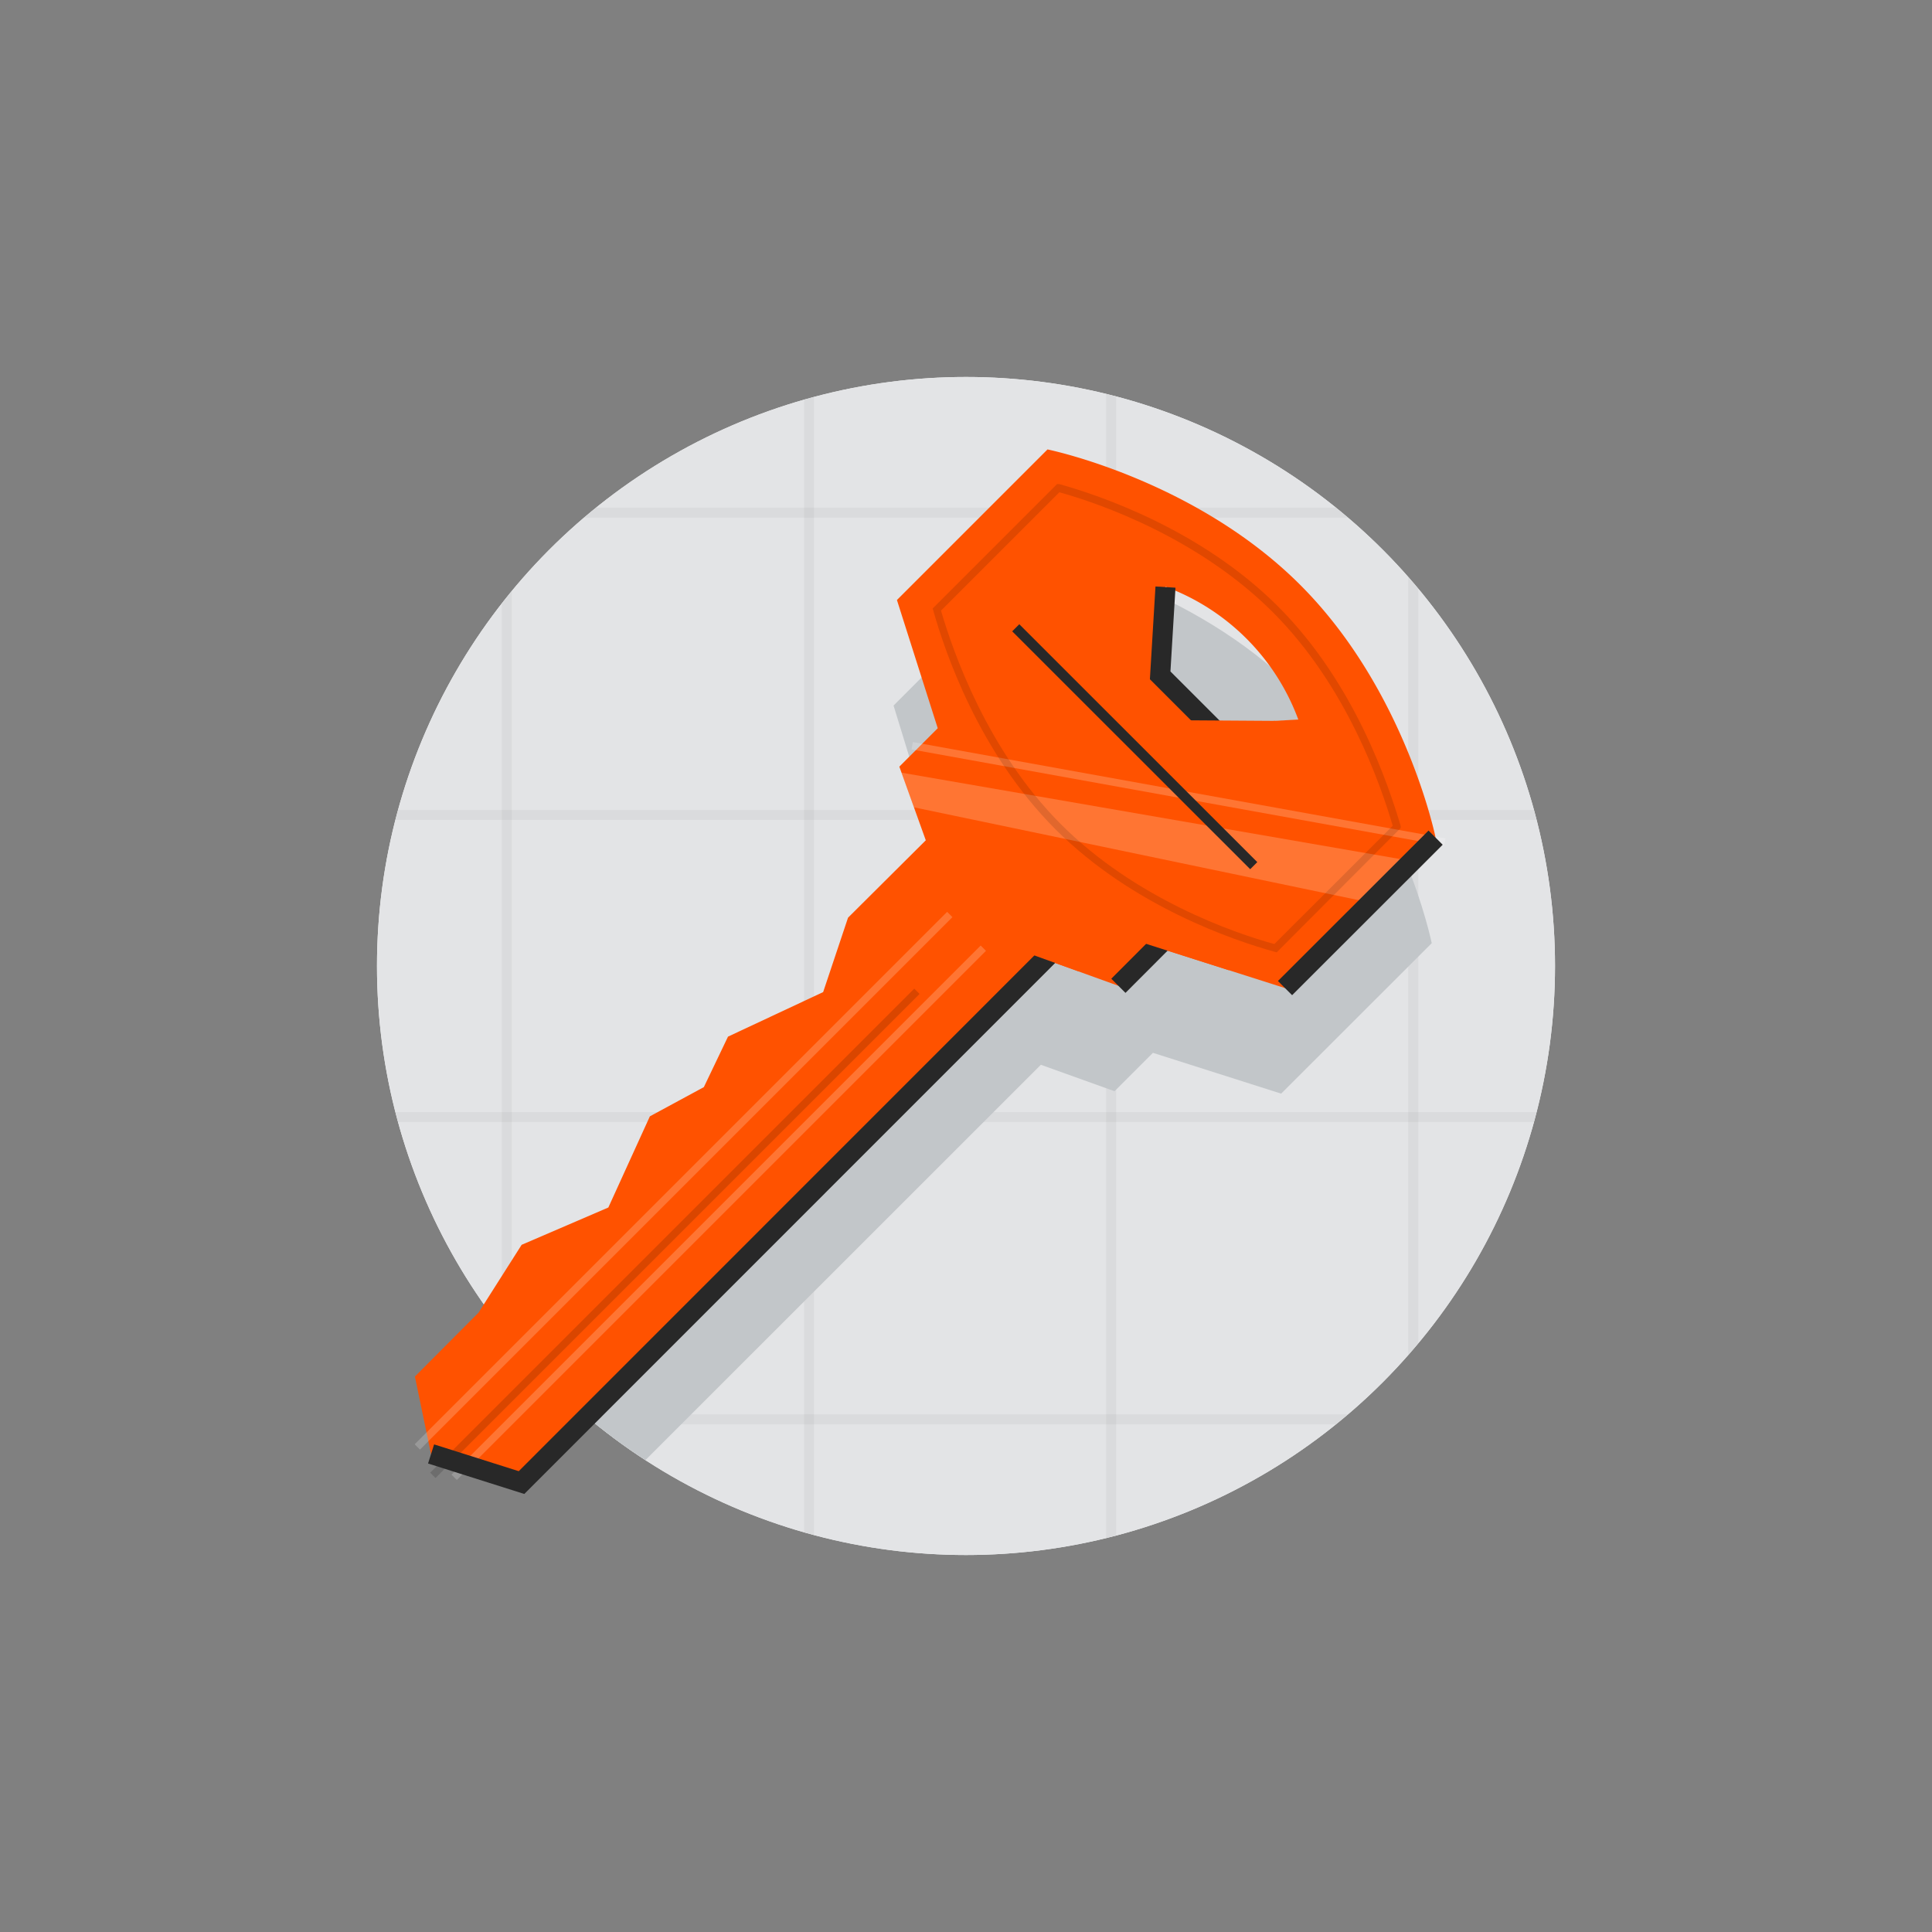 <svg id="Layer_1" data-name="Layer 1" xmlns="http://www.w3.org/2000/svg" xmlns:xlink="http://www.w3.org/1999/xlink" viewBox="0 0 160 160"><rect x="0" y="0" width="160" height="160" fill="#808080" stroke="none"/><defs><style>.cls-1{fill:#f5f6f7;}.cls-2{clip-path:url(#clip-path);}.cls-3{fill:#e3e4e6;}.cls-4{opacity:0.05;}.cls-12,.cls-15,.cls-5,.cls-7{fill:none;}.cls-5{stroke:#282827;}.cls-12,.cls-15,.cls-5{stroke-miterlimit:10;}.cls-12,.cls-5{stroke-width:0.83px;}.cls-6{fill:#c2c6c9;}.cls-8{fill:#ff5200;}.cls-11,.cls-9{fill:#fff;}.cls-10,.cls-9{opacity:0.2;}.cls-12,.cls-15{stroke:#282828;}.cls-13{opacity:0.12;}.cls-14{opacity:0.15;}.cls-15{stroke-width:1.66px;}</style><clipPath id="clip-path"><circle class="cls-1" cx="80" cy="80" r="48.78"/></clipPath></defs><circle class="cls-1" cx="80" cy="80" r="48.78"/><g class="cls-2"><circle class="cls-3" cx="80" cy="80" r="48.78"/><g class="cls-4"><line class="cls-5" x1="117.04" y1="21.48" x2="117.04" y2="137.99"/><line class="cls-5" x1="92.02" y1="21.48" x2="92.02" y2="137.99"/><line class="cls-5" x1="67" y1="21.48" x2="67" y2="137.99"/><line class="cls-5" x1="41.97" y1="21.48" x2="41.97" y2="137.99"/></g><g class="cls-4"><line class="cls-5" x1="132.69" y1="117.54" x2="27.02" y2="117.54"/><line class="cls-5" x1="132.69" y1="92.51" x2="27.02" y2="92.51"/><line class="cls-5" x1="132.69" y1="67.49" x2="27.02" y2="67.49"/><line class="cls-5" x1="125.87" y1="42.46" x2="33.84" y2="42.46"/></g><path class="cls-6" d="M107.35,57.17c8.75,8.75,11.22,20.94,11.22,20.94L106.1,90.57,95.48,87.19,92.3,90.37l-6.1-2.19L42.86,131.51l-7.48-2.36L34,122.69l5.26-5.27,3.58-5.62,7.18-3.09,3.4-7.49,4.47-2.42,2-4.18,7.87-3.69,2.07-6.16,6.44-6.44-2.2-6.1,3.19-3.18L74,58.43,86.42,46S98.61,48.43,107.35,57.17Z"/></g><path class="cls-7" d="M96.52,48.62l-.44,7.31,4.1,4.1,7.31-.44A18.6,18.6,0,0,0,96.52,48.62Z"/><path class="cls-8" d="M107.68,48.44c-8.75-8.75-20.93-11.22-20.93-11.22L74.28,49.69l3.38,10.62-3.18,3.18,2.19,6.1L70.23,76l-2.06,6.16-7.88,3.69-2,4.18-4.47,2.42L50.38,100l-7.18,3.09-3.57,5.62L34.36,114l1.34,6.46,7.49,2.37L86.52,79.44l6.1,2.2,3.19-3.19,10.61,3.38,12.47-12.46S116.42,57.18,107.68,48.44ZM100.18,60l-4.1-4.1.44-7.31a18.6,18.6,0,0,1,11,11Z"/><polygon class="cls-9" points="117.85 71.47 74.66 63.99 75.69 66.86 114.4 74.94 117.85 71.47"/><g class="cls-10"><rect class="cls-11" x="97.29" y="43.34" width="0.62" height="44.83" transform="translate(15.53 150.09) rotate(-79.75)"/></g><line class="cls-12" x1="84.12" y1="51.99" x2="103.83" y2="71.69"/><g class="cls-13"><path d="M105.73,78.87l-.18-.05c-3.32-.92-11.75-3.75-18.13-10.13S78.23,53.9,77.29,50.56l-.05-.17,10.3-10.3.18,0c3.32.92,11.75,3.76,18.13,10.14S115,65.06,116,68.4l0,.17Zm-27.8-28.3c1,3.4,3.8,11.55,9.93,17.69s14.29,9,17.68,9.92l9.8-9.79c-1-3.4-3.8-11.56-9.93-17.69s-14.3-9-17.68-9.93Z"/></g><g class="cls-10"><rect class="cls-11" x="25.43" y="97.47" width="62.36" height="0.62" transform="translate(-52.56 68.67) rotate(-45)"/></g><g class="cls-10"><rect class="cls-11" x="28.54" y="100.12" width="61.97" height="0.62" transform="translate(-53.58 71.51) rotate(-45)"/></g><g class="cls-14"><rect x="27.54" y="101.83" width="56.69" height="0.62" transform="translate(-55.85 69.43) rotate(-45)"/></g><path class="cls-7" d="M107.68,48.44c-8.75-8.75-20.93-11.22-20.93-11.22L74.28,49.69l3.38,10.62-3.18,3.18,2.19,6.1L70.23,76l-2.06,6.16-7.88,3.69-2,4.18-4.47,2.42L50.38,100l-7.18,3.09-3.57,5.62L34.36,114l1.34,6.46,7.49,2.37L86.52,79.44l6.1,2.2,3.19-3.19,10.61,3.38,12.47-12.46S116.42,57.18,107.68,48.44ZM100.18,60l-4.1-4.1.44-7.31a18.6,18.6,0,0,1,11,11Z"/><line class="cls-15" x1="118.89" y1="69.37" x2="106.42" y2="81.83"/><polyline class="cls-15" points="87.31 78.65 43.19 122.78 35.7 120.41"/><line class="cls-15" x1="97.45" y1="76.8" x2="92.62" y2="81.64"/><polyline class="cls-15" points="96.52 48.62 96.08 55.93 100.91 60.76"/><polyline class="cls-8" points="96.5 59.64 100.64 63.79 103.17 62.24 105.61 59.7 96.5 59.64"/><polygon class="cls-8" points="101.8 80.36 91.3 77.01 95.36 75.81 98.26 76.59 101.8 80.36"/><polygon class="cls-8" points="89.34 80.45 83.09 78.2 86.32 75.34 90.65 77.67 89.34 80.45"/></svg>
